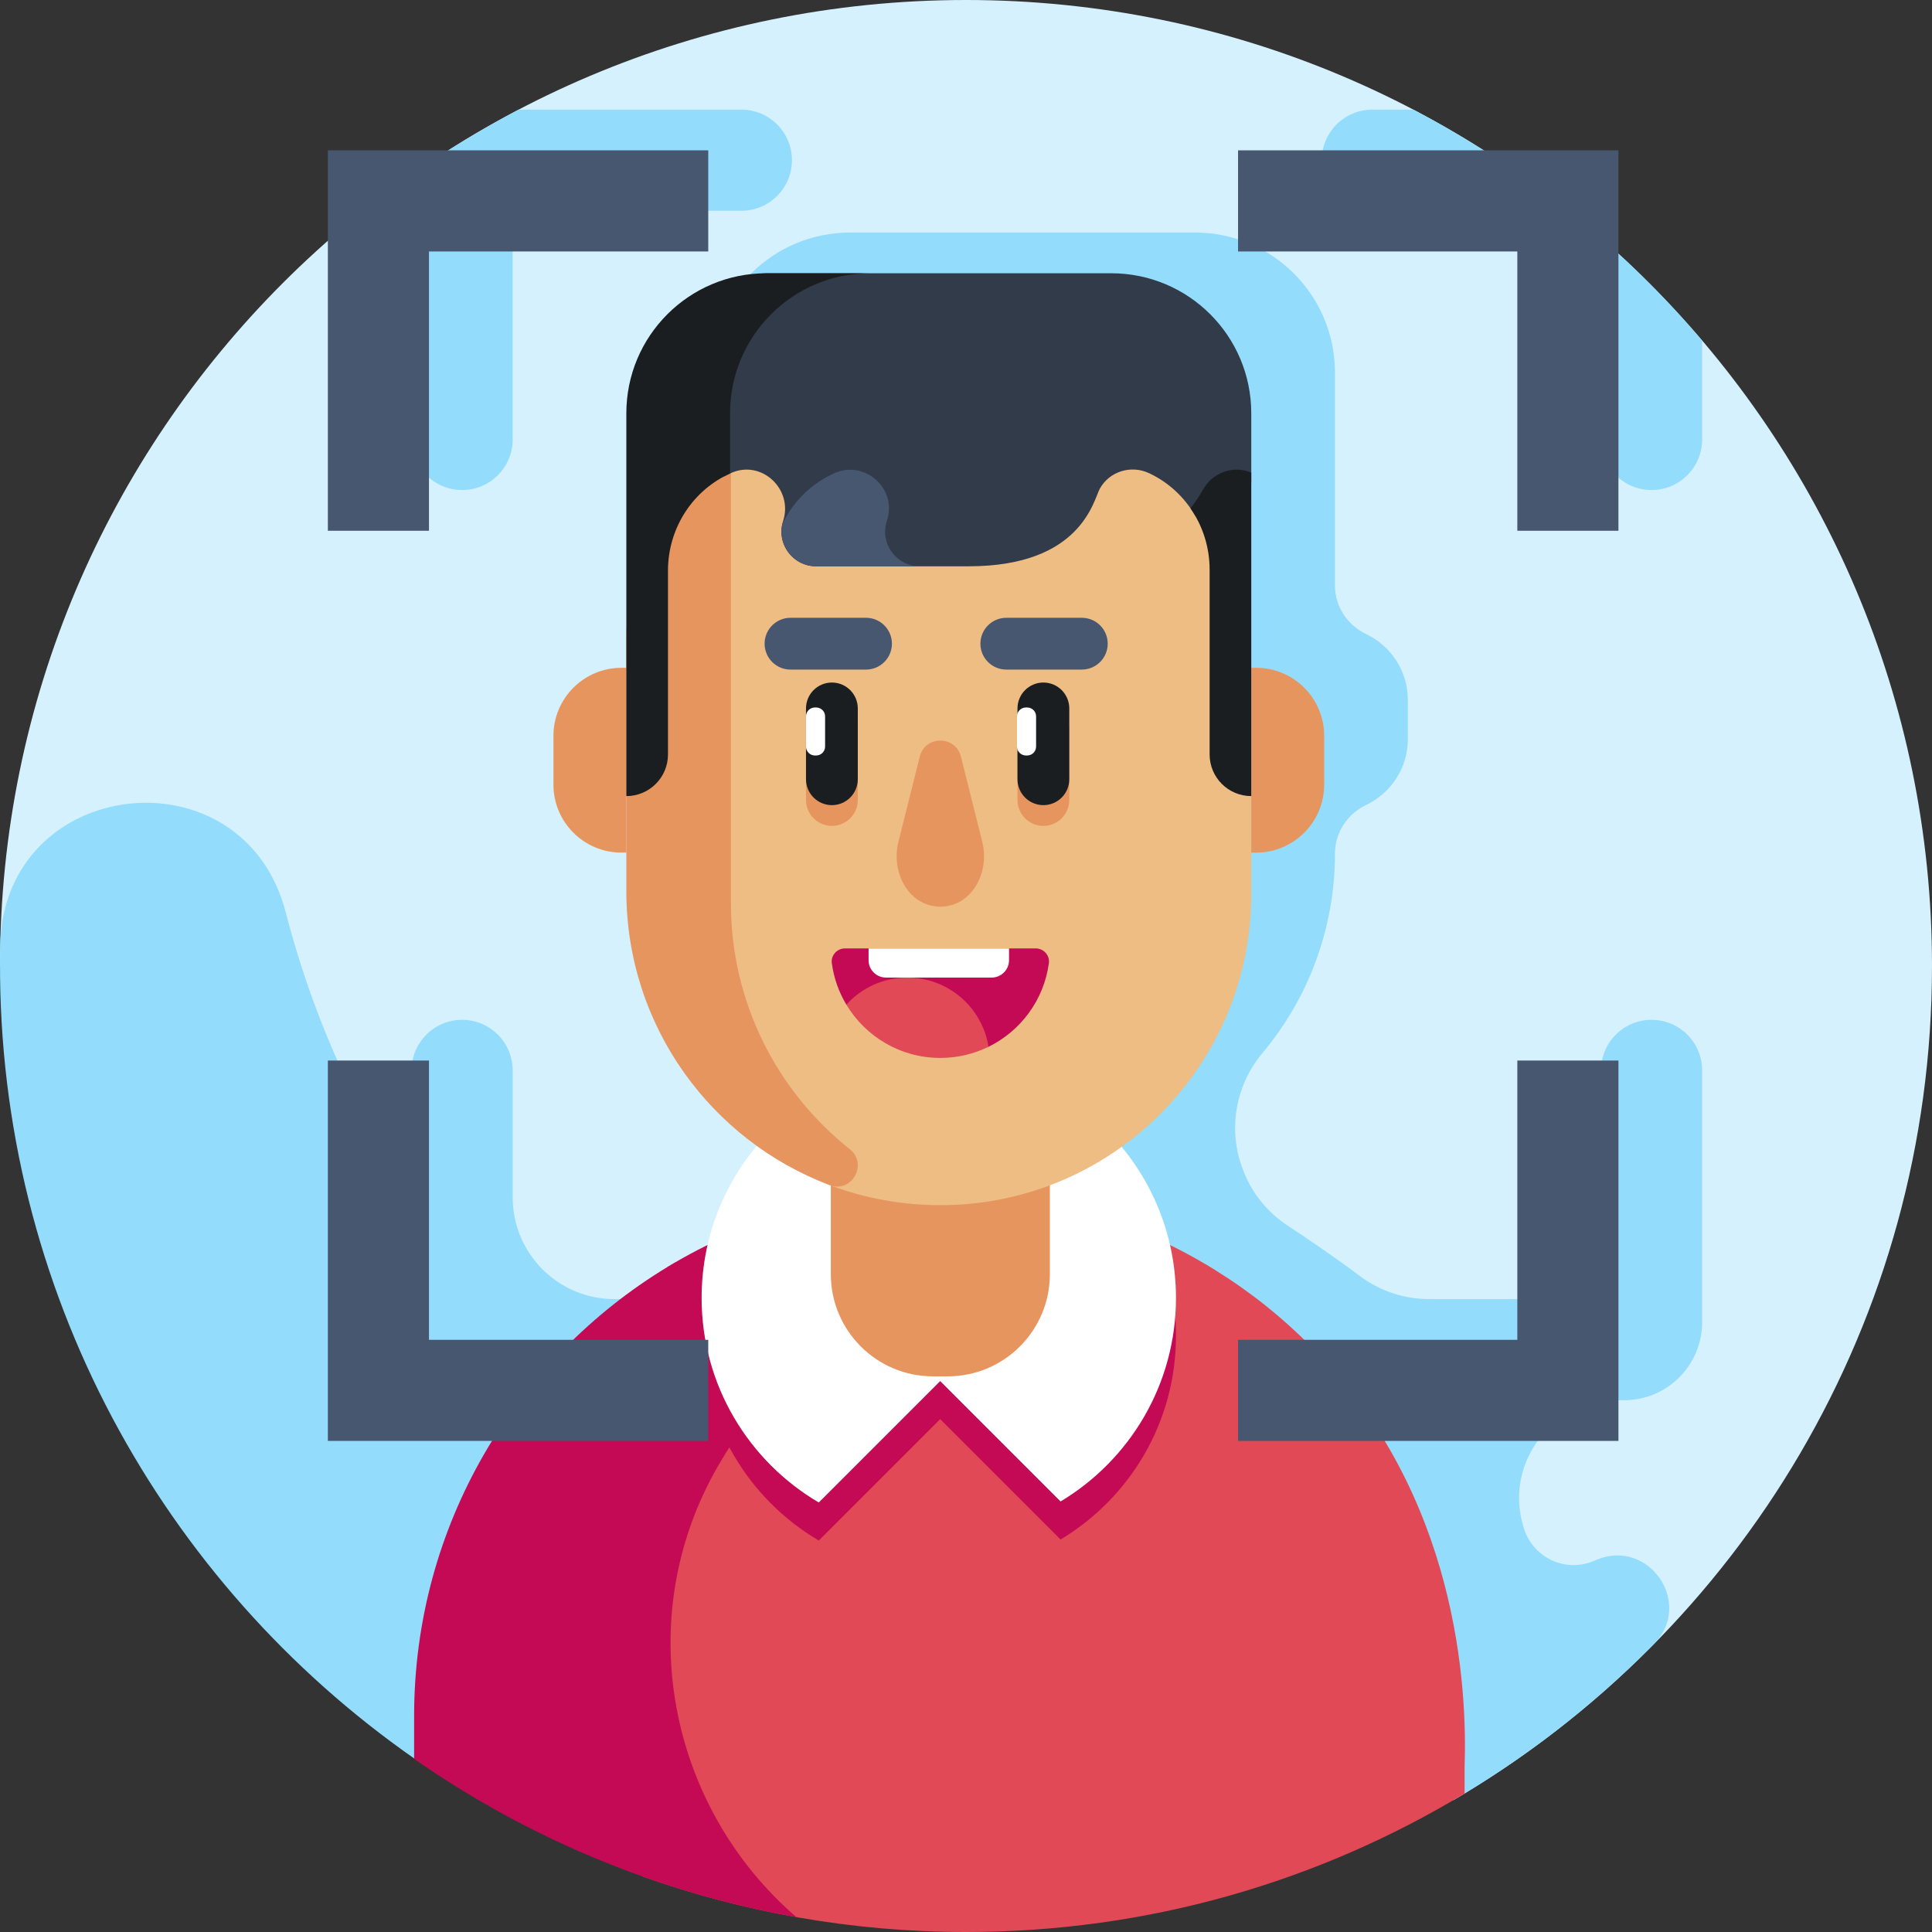<svg id="Layer_1" enable-background="new 0 0 511.952 511.952" height="512" viewBox="0 0 511.952 511.952" width="512" xmlns="http://www.w3.org/2000/svg"><rect x="0" y="0" width="511.952" height="511.952" fill="#333333" stroke="none"/><g><g><path d="m255.976 0c-141.372 0-255.976 114.604-255.976 255.976l385.165 221.012c75.843-44.429 126.787-126.766 126.787-221.012 0-141.372-114.605-255.976-255.976-255.976z" fill="#d5f1fe"/></g><g><g><g><path d="m437.642 270.241c-7.399 0-13.397 5.998-13.397 13.397v60.607h-45.511c-6.658 0-13.134-2.159-18.45-6.166-5.808-4.378-13.24-9.473-19.046-13.293-5.292-3.482-9.417-8.492-11.708-14.398-.036-.092-.071-.183-.107-.275-4.137-10.517-2.152-22.414 5.108-31.075 11.99-14.303 19.213-32.734 19.213-52.859 0-5.555 3.283-10.51 8.298-12.899 6.516-3.104 11.019-9.751 11.019-17.45v-10.337c0-7.699-4.503-14.345-11.019-17.45-5.015-2.389-8.298-7.345-8.298-12.899v-56.417c0-20.492-16.612-37.105-37.104-37.105h-91.386c-20.492 0-37.104 16.612-37.104 37.105v59.796.002 66.838c0 19.602 6.771 37.59 18.079 51.787 8.35 10.484 7.71 25.508-1.483 35.262-7.851 8.33-16.595 17.48-22.972 24.046-4.838 4.981-11.488 7.786-18.432 7.786h-.525c-14.89 0-26.966-12.071-26.966-26.961v-33.646c0-7.399-5.998-13.397-13.397-13.397s-13.397 5.998-13.397 13.397c0 9.338-12.685 12.251-16.706 3.823-7.033-14.744-12.581-30.05-16.631-45.686-11.246-43.413-74.698-36.225-75.659 8.61-.03 1.417-.049 2.836-.056 4.258-.445 87.362 43.11 164.802 109.784 211.35l275.374 10.994c8.646-5.067 16.97-10.623 24.93-16.637h.007c.057-.043.115-.084.171-.127v-.008c9.922-7.509 19.28-15.723 28-24.569 10.608-10.761-1.368-28.176-15.289-22.298-.256.108-.512.216-.769.323-7.566 3.165-16.174-1.036-18.473-8.909-.047-.16-.094-.319-.141-.479-4.909-16.609 7.668-33.245 24.988-33.245h1.771c11.423 0 20.684-9.26 20.684-20.684v-66.717c-.003-7.396-6.001-13.395-13.4-13.395z" fill="#93dcfc"/></g><g><g><path d="m374.503 29.055h-10.864c-7.399 0-13.397 5.998-13.397 13.397 0 7.399 5.998 13.397 13.397 13.397h51.929c-12.751-10.181-26.495-19.167-41.065-26.794z" fill="#93dcfc"/></g><g><path d="m451.039 90.243c-8.25-9.7-17.204-18.781-26.794-27.154v53.368c0 7.399 5.998 13.397 13.397 13.397 7.399 0 13.397-5.998 13.397-13.397z" fill="#93dcfc"/></g></g><g><path d="m122.453 129.853c7.399 0 13.397-5.998 13.397-13.397v-60.607h60.607c7.399 0 13.397-5.998 13.397-13.397 0-7.399-5.998-13.397-13.397-13.397h-59.008c-9.86 5.16-19.342 10.941-28.393 17.297v70.104c0 7.399 5.998 13.397 13.397 13.397z" fill="#93dcfc"/></g></g><g><path d="m168.83 185.493v10.337c0 10.669 8.649 19.318 19.317 19.318v-48.972c-10.668 0-19.317 8.648-19.317 19.317z" fill="#323b49"/></g></g><g><g><g><path d="m347.424 356.816c-7.675-7.732-15.847-14.313-25.42-20.264.001-.007.001-.014.001-.021-.107-.067-2.456-1.49-2.566-1.555v.021c-20.712-12.253-44.862-19.307-70.67-19.307-14.928 0-29.296 2.375-42.771 6.735-2.09 3.109-30.429 33.774-35.747 39.461v135.34c26.803 9.524 55.654 14.726 85.724 14.726 48.341 0 93.548-13.406 132.118-36.695v-6.86c.721-20.876-1.59-72.278-40.669-111.628z" fill="#e04955"/></g><g><path d="m248.769 315.689c-25.469 0-49.326 6.866-69.855 18.821v-.016c-.112.065-1.949 1.151-2.076 1.227v.026c-40.158 24.334-67.103 68.447-67.103 118.976v11.347c29.77 20.761 64.15 35.366 101.307 41.946-33.696-29.018-44.166-79.143-20.715-119.657 10.074-17.403 24.832-33.625 46.389-45.183v-.026c.127-.077 1.964-1.162 2.076-1.227v.016c16.94-9.865 36.151-16.253 56.659-18.189-14.591-5.21-30.3-8.061-46.682-8.061z" fill="#c40955"/></g><g><g><g><path d="m248.769 291.161c-34.71 0-62.849 28.138-62.849 62.849 0 23.103 12.475 43.282 31.047 54.203l32.168-32.168 31.9 31.9c18.317-10.982 30.581-31.023 30.581-53.935.002-34.711-28.137-62.849-62.847-62.849z" fill="#c40955"/></g></g></g><g><g><g><path d="m248.769 281.084c-34.71 0-62.849 28.138-62.849 62.849 0 23.103 12.475 43.282 31.047 54.203l32.168-32.168 31.9 31.9c18.317-10.982 30.581-31.024 30.581-53.935.002-34.711-28.137-62.849-62.847-62.849z" fill="#fff"/></g></g></g><g><g><g><g><g><path d="m251.12 364.714h-3.886c-14.954 0-27.077-12.123-27.077-27.077v-66.944h58.041v66.944c-.001 14.954-12.124 27.077-27.078 27.077z" fill="#e7955e"/></g></g></g></g></g><g><g><g><g><g><path d="m327.902 168.873c0-26.484-16.99-50.701-43.473-50.701h-70.504c-9.746 0-18.435 3.288-25.532 8.753v141.213c0 20.603 12.82 39.071 32.166 46.16 8.923 3.27 18.562 5.055 28.619 5.055 45.503 0 82.39-36.887 82.39-82.39v-26.011z" fill="#eebd84"/></g></g></g></g></g><g><g><g><path d="m165.972 168.873v67.276c0 35.703 22.46 66.058 53.896 77.897 5.869 2.21 10.225-5.634 5.314-9.534-19.191-15.241-31.498-38.776-31.498-65.187v-124.89l-16.453 23.579c-7.022 8.34-11.259 19.102-11.259 30.859z" fill="#e7955e"/></g></g></g><g><g><g><g><g><path d="m332.86 225.932h-1.293v-48.972h1.293c9.954 0 18.024 8.07 18.024 18.024v12.924c0 9.955-8.07 18.024-18.024 18.024z" fill="#e7955e"/></g></g></g></g></g><g><g><g><g><g><path d="m164.678 225.932h1.293v-48.972h-1.293c-9.954 0-18.024 8.07-18.024 18.024v12.924c0 9.955 8.07 18.024 18.024 18.024z" fill="#e7955e"/></g></g></g></g></g><g><g><g><g><g><path d="m220.441 218.848c-3.79 0-6.862-3.073-6.862-6.862v-18.767c0-3.79 3.073-6.862 6.862-6.862s6.862 3.073 6.862 6.862v18.767c0 3.789-3.073 6.862-6.862 6.862z" fill="#e7955e"/></g></g></g></g></g><g><g><g><g><g><path d="m276.481 218.848c-3.79 0-6.862-3.073-6.862-6.862v-18.767c0-3.79 3.073-6.862 6.862-6.862 3.79 0 6.862 3.073 6.862 6.862v18.767c0 3.789-3.072 6.862-6.862 6.862z" fill="#e7955e"/></g></g></g></g></g><g><g><g><g><g><path d="m220.441 213.351c-3.79 0-6.862-3.073-6.862-6.862v-18.767c0-3.79 3.073-6.862 6.862-6.862s6.862 3.073 6.862 6.862v18.767c0 3.79-3.073 6.862-6.862 6.862z" fill="#1b1e21"/></g></g></g></g></g><g><g><g><g><g><path d="m276.481 213.351c-3.79 0-6.862-3.073-6.862-6.862v-18.767c0-3.79 3.073-6.862 6.862-6.862 3.79 0 6.862 3.073 6.862 6.862v18.767c0 3.79-3.072 6.862-6.862 6.862z" fill="#1b1e21"/></g></g></g></g></g><g><g><g><g><g><g><path d="m229.481 177.429h-20.011c-3.79 0-6.862-3.072-6.862-6.862 0-3.79 3.072-6.862 6.862-6.862h20.012c3.79 0 6.862 3.072 6.862 6.862 0 3.789-3.073 6.862-6.863 6.862z" fill="#475770"/></g></g></g></g></g></g><g><g><g><g><g><g><path d="m286.666 177.429h-20.012c-3.79 0-6.862-3.072-6.862-6.862 0-3.79 3.072-6.862 6.862-6.862h20.012c3.79 0 6.862 3.072 6.862 6.862 0 3.789-3.073 6.862-6.862 6.862z" fill="#475770"/></g></g></g></g></g></g><g><g><g><path d="m274.444 251.314h-50.534c-2.097 0-3.772 1.83-3.492 3.908.535 3.976 1.875 7.696 3.851 10.992l37.679 11.166c8.51-4.177 14.674-12.399 15.988-22.158.28-2.078-1.396-3.908-3.492-3.908z" fill="#c40955"/></g></g></g><g><g><g><g><g><path d="m238.058 223.093c-1.706 6.812 1.394 14.232 7.323 16.469 1.193.45 2.469.694 3.796.694 1.326 0 2.603-.244 3.796-.694 5.929-2.237 9.029-9.657 7.323-16.469l-5.655-22.582c-1.424-5.685-9.503-5.685-10.927 0z" fill="#e7955e"/></g></g></g></g></g><g><g><g><path d="m291.43 129.506c2.536-4.608 8.305-6.366 13.06-4.12.071.033.141.067.212.101 5.16 2.469 9.284 6.43 12.033 11.208h5.779c4.999 0 9.052-4.053 9.052-9.052v-18.13c0-20.492-16.612-37.104-37.104-37.104h-91.386c-6.158.009-11.197 5.055-11.197 11.213v42.644c.618-.334 1.243-.662 1.902-.953 8.053-3.555 16.422 4.313 13.748 12.7-.013.042-.027.084-.04.126-1.861 5.907 2.565 11.92 8.758 11.92h40.438c29.858-.002 33.059-17.49 34.745-20.553z" fill="#323b49"/></g></g></g><g><g><g><g><path d="m193.453 109.512c0-20.492 16.612-37.104 37.104-37.104h-27.482c-20.492 0-37.104 16.612-37.104 37.104v59.796.002 41.643c6.095 0 11.035-4.941 11.035-11.035v-48.728c0-10.763 6.057-20.683 15.736-25.391.237-.115.474-.228.711-.338z" fill="#1b1e21"/></g></g></g><g><g><g><path d="m318.807 129.695c-.981 1.759-2.106 3.424-3.334 5.005 3.234 4.676 5.058 10.325 5.058 16.223v48.994c0 6.095 4.941 11.035 11.035 11.035v-42.08-43.655c-4.717-1.977-10.245-.032-12.759 4.478z" fill="#1b1e21"/></g></g></g><g><g><g><path d="m243.731 150.057c-6.179 0-10.622-5.994-8.77-11.889.033-.104.066-.209.1-.313 2.736-8.457-6.043-16.153-14.103-12.406-.244.113-.488.23-.733.349-5.768 2.806-10.235 7.471-12.915 13.054-1.319 5.665 3 11.205 8.94 11.205h40.436.001z" fill="#475770"/></g></g></g></g><g><g><g><path d="m216.278 200.192h-.339c-1.304 0-2.36-1.057-2.36-2.36v-8c0-1.304 1.057-2.36 2.36-2.36h.339c1.304 0 2.36 1.057 2.36 2.36v8c0 1.303-1.057 2.36-2.36 2.36z" fill="#fff"/></g></g></g><g><g><g><path d="m272.19 200.192h-.339c-1.304 0-2.36-1.057-2.36-2.36v-8c0-1.304 1.057-2.36 2.36-2.36h.339c1.304 0 2.36 1.057 2.36 2.36v8c0 1.303-1.057 2.36-2.36 2.36z" fill="#fff"/></g></g></g><g><g><g><path d="m224.272 266.212c5.071 8.459 14.325 14.122 24.905 14.122 4.583 0 8.916-1.066 12.769-2.958-1.657-10.392-10.657-18.336-21.516-18.336-6.409.001-12.171 2.768-16.158 7.172z" fill="#e04955"/></g></g></g><g><g><g><path d="m262.773 259.041h-28.008c-2.543 0-4.605-2.062-4.605-4.605v-3.122h37.218v3.122c0 2.543-2.062 4.605-4.605 4.605z" fill="#fff"/></g></g></g></g><g><g><g><path d="m428.863 140.638h-26.794v-74.004h-74.004v-26.794h100.798z" fill="#475770"/></g></g><g><g><path d="m113.673 140.638h-26.794v-100.798h100.798v26.794h-74.004z" fill="#475770"/></g></g><g><g><path d="m187.677 381.824h-100.798v-100.798h26.794v74.004h74.004z" fill="#475770"/></g></g><g><g><path d="m428.863 381.824h-100.798v-26.794h74.004v-74.004h26.794z" fill="#475770"/></g></g></g></g></g></svg>